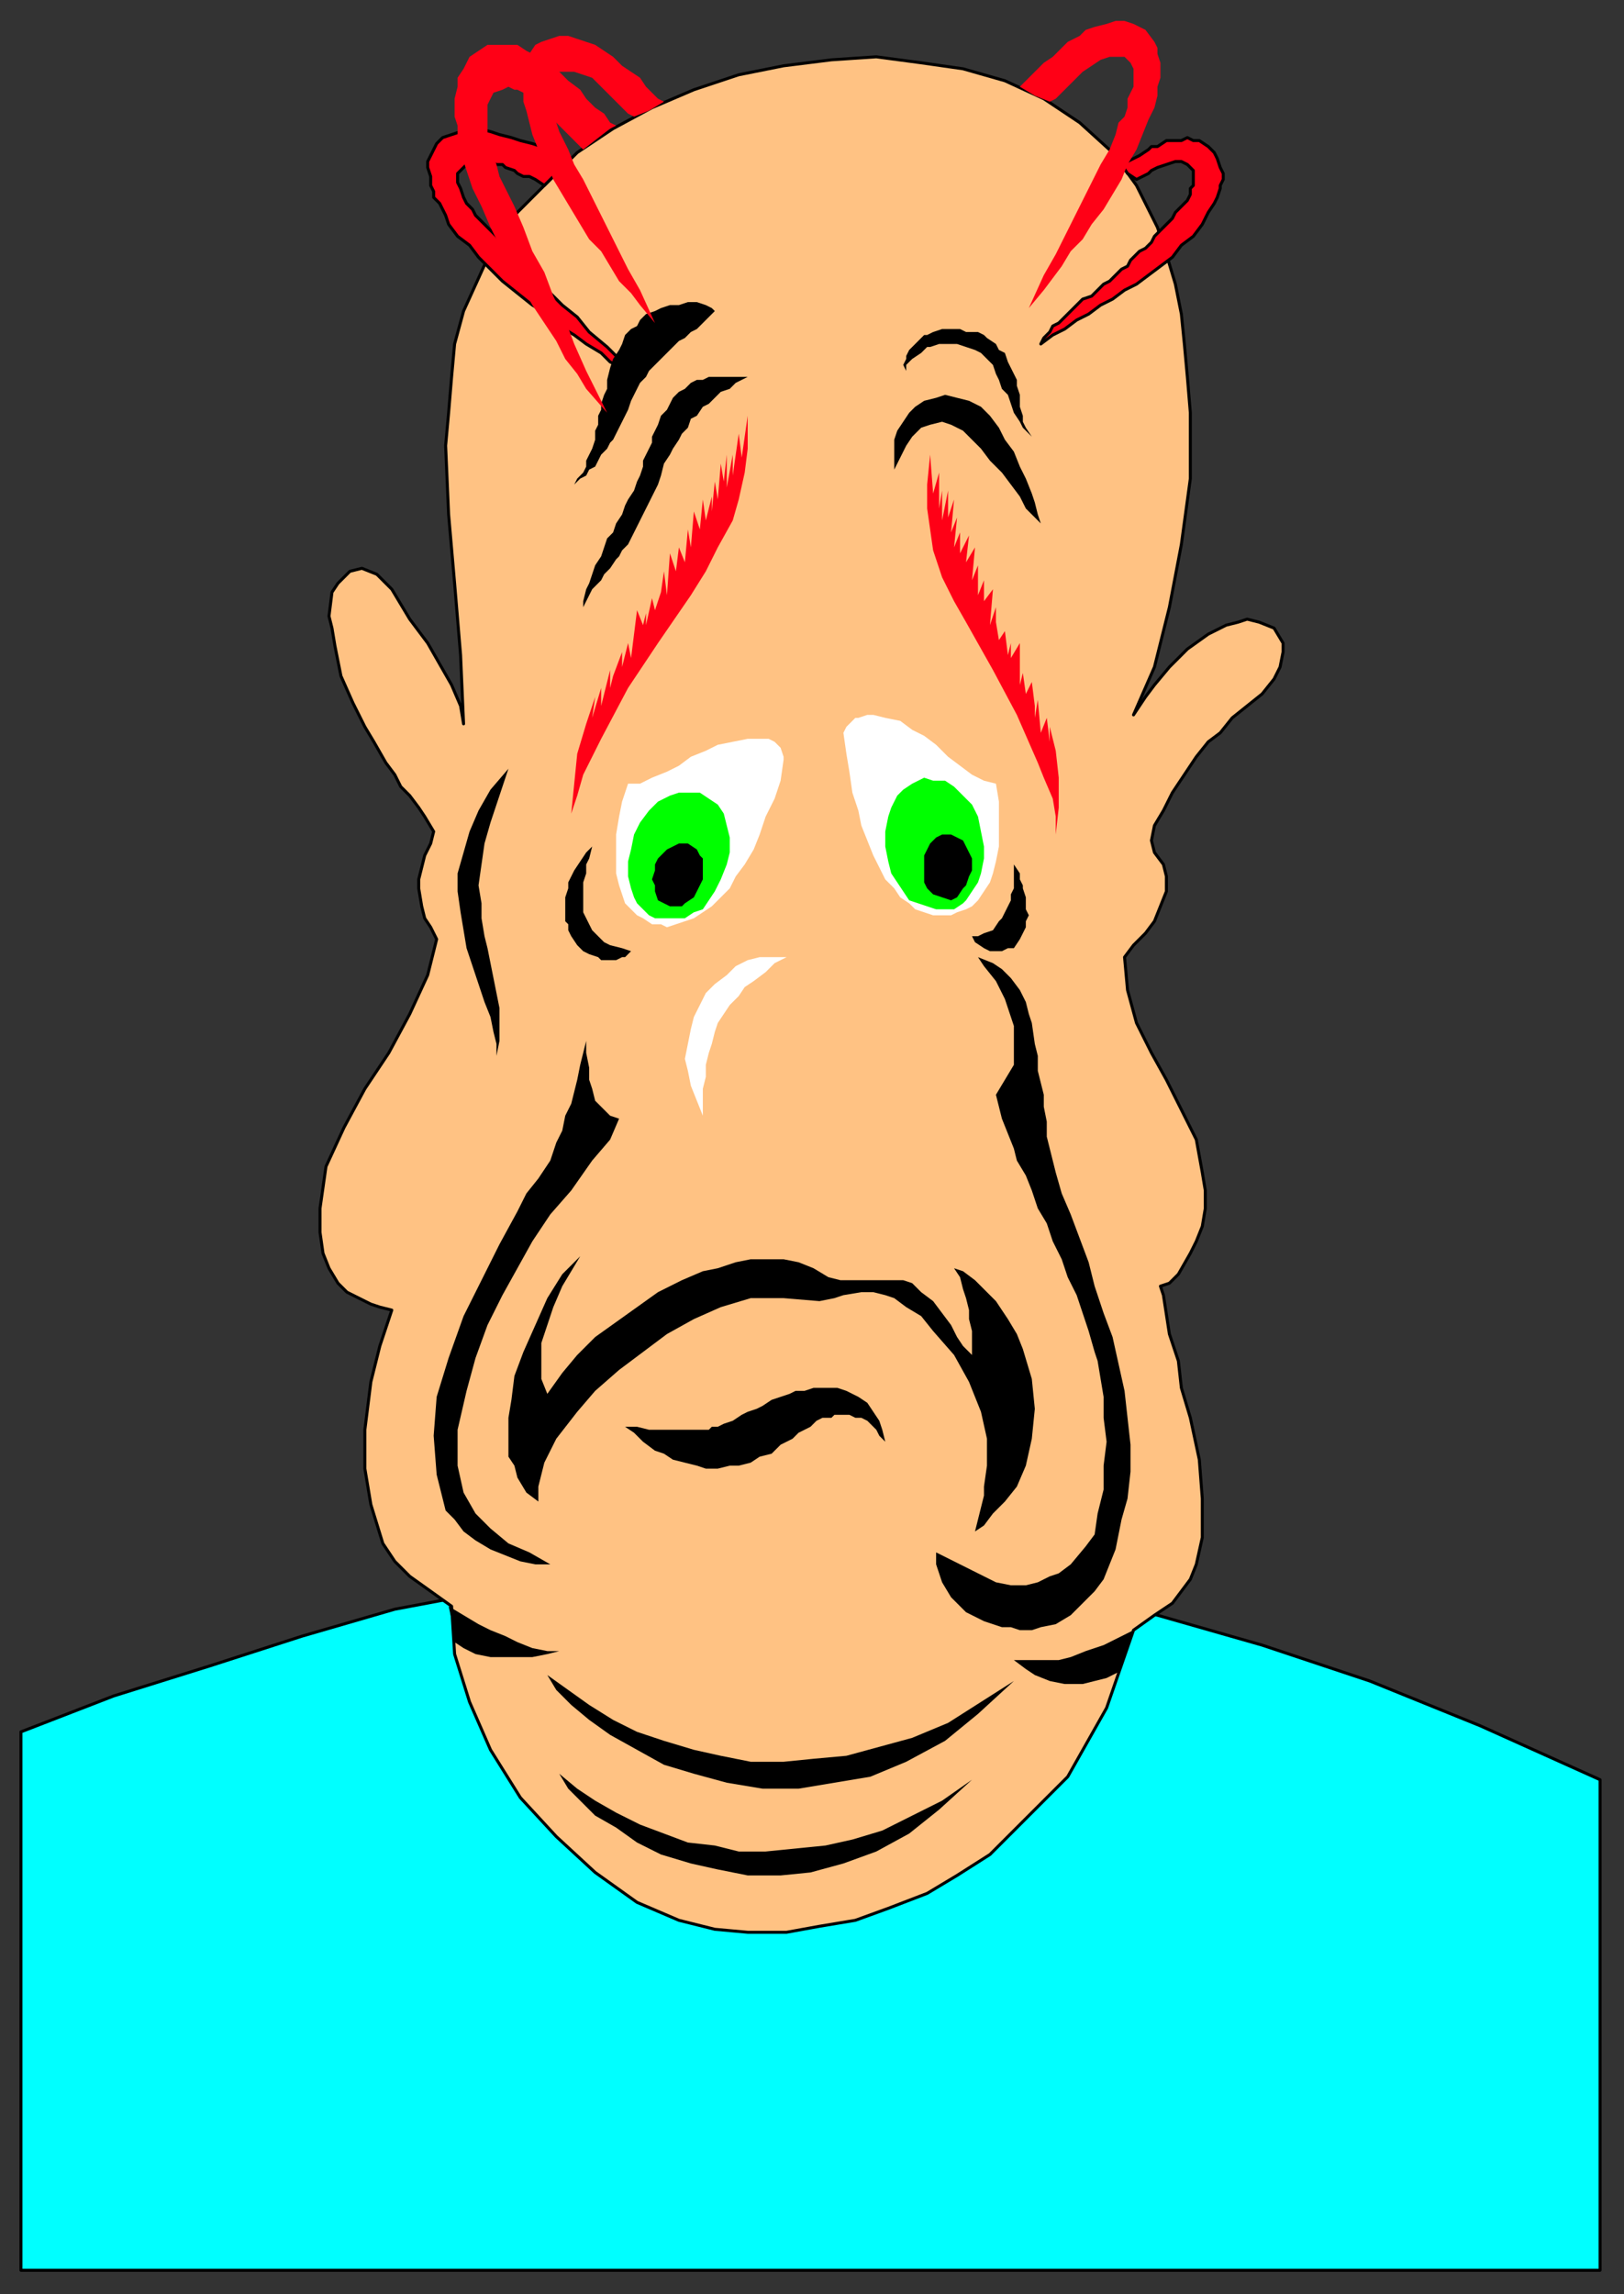 <?xml version="1.0" encoding="UTF-8" standalone="no"?>
<svg
   xmlns:dc="http://purl.org/dc/elements/1.1/"
   xmlns:cc="http://creativecommons.org/ns#"
   xmlns:rdf="http://www.w3.org/1999/02/22-rdf-syntax-ns#"
   xmlns:svg="http://www.w3.org/2000/svg"
   xmlns="http://www.w3.org/2000/svg"
   xmlns:sodipodi="http://sodipodi.sourceforge.net/DTD/sodipodi-0.dtd"
   xmlns:inkscape="http://www.inkscape.org/namespaces/inkscape"
   version="1.0"
   width="143.669mm"
   height="202.935mm"
   id="svg77"
   sodipodi:docname="CMEN020.WMF">
  <rect width="100%" height="100%" fill="#333333" stroke="none"/>
  <sodipodi:namedview
     pagecolor="#ffffff"
     bordercolor="#666666"
     borderopacity="1"
     objecttolerance="10"
     gridtolerance="10"
     guidetolerance="10"
     inkscape:pageopacity="0"
     inkscape:pageshadow="2"
     inkscape:window-width="640"
     inkscape:window-height="480"
     id="namedview79" />
  <defs
     id="defs3">
    <pattern
       id="WMFhbasepattern"
       patternUnits="userSpaceOnUse"
       width="6"
       height="6"
       x="0"
       y="0" />
  </defs>
  <path
     style="fill:#00ffff;fill-rule:evenodd;fill-opacity:1;stroke:#000000;stroke-width:1px;stroke-linecap:round;stroke-linejoin:round;stroke-miterlimit:4;stroke-dasharray:none;stroke-opacity:1;"
     d="  M 7,579   L 38,567   L 70,557   L 101,547   L 132,538   L 164,532   L 196,527   L 229,524   L 263,523   L 292,524   L 323,528   L 354,533   L 387,540   L 422,550   L 458,562   L 495,577   L 535,595   L 535,759   L 7,759   L 7,579  z "
     id="path5" />
  <path
     style="fill:#ffc283;fill-rule:evenodd;fill-opacity:1;stroke:#000000;stroke-width:1px;stroke-linecap:round;stroke-linejoin:round;stroke-miterlimit:4;stroke-dasharray:none;stroke-opacity:1;"
     d="  M 155,242   L 154,236   L 151,229   L 147,222   L 143,215   L 137,207   L 131,197   L 126,192   L 121,190   L 117,191   L 113,195   L 111,198   L 110,206   L 111,210   L 112,216   L 114,226   L 118,235   L 122,243   L 125,248   L 129,255   L 132,259   L 134,263   L 137,266   L 140,270   L 142,273   L 145,278   L 144,282   L 142,286   L 141,290   L 140,294   L 140,297   L 141,303   L 142,307   L 144,310   L 146,314   L 143,326   L 137,339   L 130,352   L 122,364   L 115,377   L 109,390   L 107,404   L 107,412   L 108,419   L 110,424   L 113,429   L 116,432   L 120,434   L 124,436   L 127,437   L 131,438   L 127,450   L 124,462   L 122,478   L 122,491   L 124,503   L 128,516   L 132,522   L 137,527   L 151,537   L 152,553   L 157,569   L 164,585   L 174,601   L 186,614   L 199,626   L 213,636   L 227,642   L 239,645   L 250,646   L 263,646   L 274,644   L 286,642   L 297,638   L 310,633   L 320,627   L 331,620   L 339,612   L 357,594   L 370,571   L 379,545   L 386,540   L 392,536   L 395,532   L 398,528   L 400,523   L 402,514   L 402,501   L 401,488   L 398,474   L 395,464   L 394,455   L 391,446   L 389,433   L 388,430   L 391,429   L 394,426   L 398,419   L 400,415   L 402,410   L 403,404   L 403,398   L 402,392   L 400,381   L 395,371   L 390,361   L 385,352   L 380,342   L 377,331   L 376,320   L 379,316   L 383,312   L 386,308   L 388,303   L 390,298   L 390,293   L 389,289   L 386,285   L 385,281   L 386,276   L 389,271   L 392,265   L 396,259   L 400,253   L 404,248   L 408,245   L 412,240   L 417,236   L 422,232   L 426,227   L 428,223   L 429,218   L 429,215   L 426,210   L 421,208   L 417,207   L 414,208   L 410,209   L 404,212   L 397,217   L 391,223   L 386,229   L 383,233   L 379,239   L 386,223   L 391,203   L 395,182   L 398,160   L 398,149   L 398,138   L 397,126   L 396,115   L 395,105   L 393,95   L 390,85   L 387,76   L 380,62   L 372,51   L 361,41   L 349,33   L 336,27   L 322,23   L 308,21   L 293,19   L 278,20   L 262,22   L 247,25   L 232,30   L 218,36   L 205,43   L 193,51   L 183,61   L 173,71   L 165,82   L 160,93   L 155,104   L 152,115   L 151,126   L 150,138   L 149,149   L 150,172   L 152,195   L 154,219   L 155,242  z "
     id="path7" />
  <path
     style="fill:#000000;fill-rule:evenodd;fill-opacity:1;stroke:none;"
     d="  M 187,593   L 193,598   L 199,602   L 206,606   L 214,610   L 222,613   L 230,616   L 239,617   L 247,619   L 256,619   L 276,617   L 285,615   L 295,612   L 305,607   L 315,602   L 325,595   L 314,605   L 304,613   L 293,619   L 282,623   L 271,626   L 261,627   L 250,627   L 240,625   L 231,623   L 221,620   L 213,616   L 206,611   L 199,607   L 194,602   L 190,598   L 187,593  z "
     id="path9" />
  <path
     style="fill:#000000;fill-rule:evenodd;fill-opacity:1;stroke:none;"
     d="  M 183,560   L 190,565   L 197,570   L 205,575   L 213,579   L 222,582   L 232,585   L 241,587   L 251,589   L 262,589   L 272,588   L 283,587   L 294,584   L 305,581   L 317,576   L 328,569   L 339,562   L 327,573   L 316,582   L 303,589   L 291,594   L 279,596   L 267,598   L 255,598   L 243,596   L 232,593   L 222,590   L 213,585   L 204,580   L 197,575   L 191,570   L 186,565   L 183,560  z "
     id="path11" />
  <path
     style="fill:#000000;fill-rule:evenodd;fill-opacity:1;stroke:none;"
     d="  M 196,348   L 195,352   L 194,356   L 193,361   L 192,365   L 191,369   L 189,373   L 188,378   L 186,382   L 184,388   L 180,394   L 176,399   L 173,405   L 167,416   L 161,428   L 155,440   L 150,454   L 146,467   L 145,480   L 146,493   L 149,505   L 152,508   L 155,512   L 159,515   L 164,518   L 169,520   L 174,522   L 179,523   L 184,523   L 177,519   L 170,516   L 164,511   L 159,506   L 155,499   L 153,490   L 153,478   L 156,465   L 159,454   L 163,443   L 168,433   L 173,424   L 178,415   L 184,406   L 191,398   L 198,388   L 204,381   L 207,374   L 204,373   L 201,370   L 199,368   L 198,364   L 197,361   L 197,357   L 196,352   L 196,348  z "
     id="path13" />
  <path
     style="fill:none;stroke:none;"
     d="  M 131,438   L 136,425   L 142,411   L 149,397   L 156,382   L 159,374   L 162,366   L 164,359   L 166,352  "
     id="path15" />
  <path
     style="fill:#000000;fill-rule:evenodd;fill-opacity:1;stroke:none;"
     d="  M 150,537   L 155,540   L 160,543   L 164,545   L 169,547   L 173,549   L 178,551   L 183,552   L 187,552   L 183,553   L 178,554   L 173,554   L 169,554   L 164,554   L 159,553   L 155,551   L 152,549   L 152,546   L 150,537  z "
     id="path17" />
  <path
     style="fill:#000000;fill-rule:evenodd;fill-opacity:1;stroke:none;"
     d="  M 379,545   L 373,548   L 369,550   L 363,552   L 358,554   L 354,555   L 349,555   L 344,555   L 339,555   L 343,558   L 346,560   L 351,562   L 356,563   L 362,563   L 366,562   L 370,561   L 374,559   L 379,545  z "
     id="path19" />
  <path
     style="fill:#000000;fill-rule:evenodd;fill-opacity:1;stroke:none;"
     d="  M 209,477   L 212,479   L 215,482   L 219,485   L 222,486   L 225,488   L 229,489   L 233,490   L 236,491   L 240,491   L 244,490   L 247,490   L 251,489   L 254,487   L 258,486   L 261,483   L 265,481   L 267,479   L 269,478   L 271,477   L 273,475   L 275,474   L 278,474   L 279,473   L 282,473   L 284,473   L 286,474   L 288,474   L 290,475   L 291,476   L 293,478   L 294,480   L 296,482   L 295,478   L 294,475   L 292,472   L 290,469   L 287,467   L 285,466   L 283,465   L 280,464   L 278,464   L 274,464   L 272,464   L 269,465   L 266,465   L 264,466   L 258,468   L 255,470   L 253,471   L 250,472   L 248,473   L 245,475   L 242,476   L 240,477   L 238,477   L 237,478   L 235,478   L 233,478   L 229,478   L 225,478   L 221,478   L 217,478   L 213,477   L 209,477  z "
     id="path21" />
  <path
     style="fill:#000000;fill-rule:evenodd;fill-opacity:1;stroke:none;"
     d="  M 194,420   L 188,426   L 183,434   L 179,443   L 175,452   L 172,460   L 171,468   L 170,474   L 170,478   L 170,482   L 170,487   L 172,490   L 173,494   L 176,499   L 180,502   L 180,497   L 181,493   L 182,489   L 184,485   L 186,481   L 193,472   L 199,465   L 207,458   L 215,452   L 223,446   L 232,441   L 241,437   L 251,434   L 262,434   L 274,435   L 279,434   L 282,433   L 288,432   L 292,432   L 296,433   L 299,434   L 303,437   L 308,440   L 312,445   L 319,453   L 324,462   L 328,472   L 330,481   L 330,490   L 329,497   L 329,500   L 328,504   L 327,508   L 326,512   L 329,510   L 332,506   L 336,502   L 340,497   L 343,490   L 345,481   L 346,471   L 345,461   L 342,451   L 340,446   L 337,441   L 333,435   L 329,431   L 326,428   L 322,425   L 319,424   L 321,427   L 322,431   L 323,434   L 324,438   L 324,441   L 325,445   L 325,449   L 325,453   L 322,450   L 320,447   L 318,443   L 315,439   L 312,435   L 308,432   L 305,429   L 302,428   L 296,428   L 292,428   L 288,428   L 284,428   L 281,428   L 277,427   L 272,424   L 267,422   L 262,421   L 257,421   L 251,421   L 246,422   L 240,424   L 235,425   L 228,428   L 220,432   L 213,437   L 206,442   L 199,447   L 193,453   L 188,459   L 183,466   L 181,461   L 181,455   L 181,449   L 183,443   L 185,437   L 188,430   L 191,425   L 194,420  z "
     id="path23" />
  <path
     style="fill:#000000;fill-rule:evenodd;fill-opacity:1;stroke:none;"
     d="  M 327,320   L 332,322   L 335,324   L 338,327   L 341,331   L 343,335   L 344,339   L 345,342   L 346,349   L 347,353   L 347,358   L 348,362   L 349,366   L 349,370   L 350,375   L 350,380   L 353,392   L 355,399   L 358,406   L 361,414   L 364,422   L 366,430   L 369,439   L 372,447   L 374,456   L 376,465   L 377,474   L 378,483   L 378,492   L 377,501   L 375,508   L 374,513   L 373,518   L 371,523   L 369,528   L 366,532   L 362,536   L 358,540   L 353,543   L 348,544   L 345,545   L 341,545   L 338,544   L 335,544   L 332,543   L 329,542   L 323,539   L 318,534   L 315,529   L 314,526   L 313,523   L 313,519   L 325,525   L 329,527   L 333,529   L 338,530   L 343,530   L 347,529   L 351,527   L 354,526   L 358,523   L 363,517   L 366,513   L 367,506   L 369,498   L 369,490   L 370,482   L 369,474   L 369,467   L 368,461   L 367,455   L 366,452   L 364,445   L 362,439   L 360,433   L 357,427   L 355,421   L 352,415   L 350,409   L 347,404   L 345,398   L 343,393   L 340,388   L 339,384   L 335,374   L 334,370   L 333,366   L 336,361   L 339,356   L 339,353   L 339,350   L 339,346   L 339,343   L 338,340   L 337,337   L 336,334   L 333,328   L 329,323   L 327,320  z "
     id="path25" />
  <path
     style="fill:none;stroke:none;"
     d="  M 379,240   L 377,245   L 375,250   L 374,255   L 372,260   L 370,264   L 368,269   L 366,273   L 365,276   L 364,281   L 363,286   L 364,291   L 365,297   L 366,302   L 366,308   L 366,313   L 364,319   L 362,326   L 361,335   L 362,343   L 363,353   L 365,363   L 368,373   L 371,384   L 375,395   L 376,398   L 378,402   L 380,406   L 382,411   L 383,416   L 385,421   L 387,426   L 388,430  "
     id="path27" />
  <path
     style="fill:#000000;fill-rule:evenodd;fill-opacity:1;stroke:none;"
     d="  M 170,257   L 164,264   L 160,271   L 157,278   L 155,285   L 153,292   L 153,298   L 154,305   L 155,311   L 156,317   L 158,323   L 160,329   L 162,335   L 164,340   L 165,345   L 166,349   L 166,353   L 167,348   L 167,342   L 167,337   L 166,332   L 165,327   L 164,322   L 163,317   L 162,313   L 161,307   L 161,302   L 160,296   L 161,289   L 162,282   L 164,275   L 167,266   L 170,257  z "
     id="path29" />
  <path
     style="fill:#000000;fill-rule:evenodd;fill-opacity:1;stroke:none;"
     d="  M 198,283   L 196,285   L 194,288   L 192,291   L 191,293   L 190,295   L 190,297   L 189,300   L 189,302   L 189,304   L 189,306   L 189,308   L 190,309   L 190,311   L 191,313   L 193,316   L 195,318   L 197,319   L 200,320   L 201,321   L 204,321   L 206,321   L 208,320   L 209,320   L 211,318   L 208,317   L 204,316   L 202,315   L 200,313   L 198,311   L 197,309   L 196,307   L 195,305   L 195,303   L 195,300   L 195,297   L 195,295   L 196,292   L 196,289   L 197,287   L 198,283  z "
     id="path31" />
  <path
     style="fill:#000000;fill-rule:evenodd;fill-opacity:1;stroke:none;"
     d="  M 339,288   L 339,290   L 339,293   L 339,295   L 339,297   L 338,299   L 338,301   L 337,303   L 336,305   L 335,307   L 334,308   L 332,311   L 329,312   L 327,313   L 325,313   L 326,315   L 329,317   L 331,318   L 333,318   L 335,318   L 337,317   L 339,317   L 341,314   L 342,312   L 343,310   L 343,308   L 344,306   L 343,304   L 343,302   L 343,300   L 342,297   L 342,296   L 341,294   L 341,292   L 339,289   L 339,288  z "
     id="path33" />
  <path
     style="fill:none;stroke:none;"
     d="  M 279,298   L 276,297   L 270,297   L 263,297   L 257,298   L 251,300   L 245,302   L 240,304   L 235,308   L 230,311   L 225,315   L 221,319   L 218,324   L 215,329   L 212,334   L 210,340   L 208,346   L 207,352   L 207,358   L 207,364   L 208,370   L 210,376   L 212,382   L 215,387   L 218,392   L 221,397   L 225,401   L 230,405   L 235,408   L 240,411   L 245,414   L 251,416   L 257,417   L 263,418   L 270,419   L 276,418   L 282,417   L 288,416   L 294,414   L 299,411   L 304,408   L 309,405   L 314,401   L 318,397   L 322,392   L 325,387   L 327,382   L 330,376   L 331,370   L 332,364   L 333,358   L 332,352   L 331,346   L 330,340   L 327,334   L 325,329   L 322,324   L 318,319   L 314,315   L 310,311   L 305,308   L 299,304   L 294,302   L 288,300   L 282,298   L 279,298   L 279,298   L 279,298  "
     id="path35" />
  <path
     style="fill:#ffffff;fill-rule:evenodd;fill-opacity:1;stroke:none;"
     d="  M 263,320   L 258,320   L 254,320   L 250,321   L 246,323   L 243,326   L 239,329   L 236,332   L 234,336   L 232,340   L 231,344   L 230,349   L 229,354   L 230,358   L 231,363   L 233,368   L 235,373   L 235,368   L 235,364   L 236,360   L 236,356   L 237,352   L 238,349   L 239,345   L 240,342   L 242,339   L 244,336   L 247,333   L 249,330   L 252,328   L 256,325   L 259,322   L 263,320  z "
     id="path37" />
  <path
     style="fill:#ff0016;fill-rule:evenodd;fill-opacity:1;stroke:#000000;stroke-width:1px;stroke-linecap:round;stroke-linejoin:round;stroke-miterlimit:4;stroke-dasharray:none;stroke-opacity:1;"
     d="  M 190,54   L 187,52   L 184,51   L 181,49   L 178,48   L 174,47   L 171,46   L 167,45   L 164,44   L 160,43   L 157,43   L 154,44   L 151,45   L 148,46   L 146,48   L 145,50   L 144,52   L 143,54   L 143,56   L 144,59   L 144,62   L 145,64   L 145,66   L 147,68   L 149,72   L 150,75   L 153,79   L 157,82   L 160,86   L 164,90   L 168,94   L 173,98   L 178,102   L 183,105   L 187,109   L 192,112   L 196,115   L 201,118   L 204,121   L 212,125   L 203,116   L 197,111   L 193,106   L 188,102   L 183,97   L 178,92   L 174,87   L 169,83   L 166,79   L 163,76   L 161,74   L 159,72   L 158,70   L 156,68   L 155,66   L 154,63   L 153,61   L 153,58   L 155,56   L 157,54   L 159,54   L 161,54   L 163,54   L 164,54   L 166,55   L 168,55   L 169,56   L 172,57   L 173,58   L 175,59   L 177,59   L 179,60   L 182,62   L 186,58   L 190,54  z "
     id="path39" />
  <path
     style="fill:#ff0016;fill-rule:evenodd;fill-opacity:1;stroke:#000000;stroke-width:1px;stroke-linecap:round;stroke-linejoin:round;stroke-miterlimit:4;stroke-dasharray:none;stroke-opacity:1;"
     d="  M 375,55   L 377,54   L 381,52   L 384,50   L 385,49   L 387,49   L 390,47   L 392,47   L 394,47   L 395,47   L 397,46   L 399,47   L 401,47   L 404,49   L 406,51   L 407,53   L 408,56   L 409,58   L 409,60   L 408,62   L 408,63   L 407,66   L 406,68   L 404,71   L 402,75   L 399,79   L 395,82   L 392,86   L 388,89   L 384,92   L 380,95   L 376,97   L 372,100   L 368,102   L 364,105   L 360,107   L 356,110   L 352,112   L 348,115   L 349,113   L 351,111   L 352,109   L 354,108   L 356,106   L 358,104   L 360,102   L 362,100   L 365,99   L 367,97   L 369,95   L 371,94   L 373,92   L 375,90   L 377,89   L 378,87   L 381,84   L 383,83   L 385,81   L 386,79   L 388,77   L 390,75   L 392,73   L 393,71   L 395,69   L 397,67   L 398,65   L 398,63   L 399,62   L 399,60   L 399,57   L 397,55   L 395,54   L 393,54   L 390,55   L 387,56   L 385,57   L 384,58   L 382,59   L 380,60   L 377,58   L 375,55  z "
     id="path41" />
  <path
     style="fill:#000000;fill-rule:evenodd;fill-opacity:1;stroke:none;"
     d="  M 239,104   L 238,103   L 236,102   L 233,101   L 230,101   L 227,102   L 224,102   L 221,103   L 219,104   L 216,105   L 214,107   L 213,109   L 211,110   L 209,112   L 208,115   L 207,117   L 205,120   L 204,123   L 203,127   L 203,130   L 202,132   L 201,135   L 201,137   L 200,139   L 200,142   L 199,144   L 199,147   L 198,150   L 197,152   L 196,154   L 196,156   L 195,158   L 193,160   L 192,162   L 194,160   L 196,159   L 197,157   L 199,156   L 200,154   L 201,152   L 203,150   L 204,148   L 205,147   L 206,145   L 207,143   L 208,141   L 209,139   L 210,137   L 211,134   L 213,130   L 214,128   L 216,126   L 217,124   L 219,122   L 221,120   L 223,118   L 225,116   L 227,114   L 229,113   L 231,111   L 233,110   L 235,108   L 237,106   L 239,104  z "
     id="path43" />
  <path
     style="fill:#000000;fill-rule:evenodd;fill-opacity:1;stroke:none;"
     d="  M 250,126   L 248,126   L 245,126   L 242,126   L 240,126   L 237,126   L 235,127   L 233,127   L 231,128   L 229,130   L 227,131   L 225,133   L 224,135   L 223,137   L 221,139   L 220,142   L 218,146   L 218,148   L 217,150   L 216,152   L 215,154   L 215,156   L 214,159   L 213,161   L 212,164   L 210,167   L 209,169   L 208,172   L 206,175   L 205,178   L 203,180   L 202,183   L 201,186   L 199,189   L 198,192   L 197,195   L 196,197   L 195,201   L 195,203   L 196,201   L 197,199   L 198,197   L 199,196   L 201,194   L 202,192   L 204,190   L 206,187   L 207,186   L 208,184   L 210,182   L 211,180   L 212,178   L 213,176   L 214,174   L 215,172   L 216,170   L 217,168   L 218,166   L 219,164   L 220,162   L 221,159   L 222,155   L 224,152   L 225,150   L 227,147   L 228,145   L 230,143   L 231,140   L 233,139   L 235,136   L 237,135   L 239,133   L 241,131   L 244,130   L 246,128   L 250,126  z "
     id="path45" />
  <path
     style="fill:#000000;fill-rule:evenodd;fill-opacity:1;stroke:none;"
     d="  M 303,124   L 302,122   L 303,120   L 303,119   L 304,117   L 306,115   L 309,112   L 310,112   L 312,111   L 315,110   L 317,110   L 319,110   L 321,110   L 323,111   L 325,111   L 327,111   L 329,112   L 330,113   L 333,115   L 334,117   L 336,118   L 337,121   L 338,123   L 339,125   L 340,127   L 340,129   L 341,132   L 341,134   L 341,136   L 342,139   L 342,141   L 343,143   L 345,146   L 342,143   L 341,141   L 339,138   L 338,135   L 337,132   L 335,130   L 334,127   L 333,125   L 332,122   L 330,120   L 328,118   L 326,117   L 323,116   L 320,115   L 317,115   L 314,115   L 311,116   L 310,116   L 308,118   L 305,120   L 303,122   L 303,124  z "
     id="path47" />
  <path
     style="fill:#000000;fill-rule:evenodd;fill-opacity:1;stroke:none;"
     d="  M 299,157   L 299,152   L 299,150   L 299,147   L 300,144   L 302,141   L 304,138   L 306,136   L 309,134   L 313,133   L 316,132   L 320,133   L 324,134   L 328,136   L 331,139   L 334,143   L 336,147   L 339,151   L 341,156   L 343,160   L 345,165   L 346,168   L 347,172   L 348,175   L 349,177   L 348,175   L 346,173   L 343,170   L 341,166   L 338,162   L 335,158   L 331,154   L 328,150   L 325,147   L 322,144   L 318,142   L 315,141   L 311,142   L 308,143   L 305,146   L 303,149   L 301,153   L 299,157  z "
     id="path49" />
  <path
     style="fill:#ffc283;fill-rule:evenodd;fill-opacity:1;stroke:none;"
     d="  M 266,184   L 264,184   L 262,185   L 259,187   L 256,189   L 252,192   L 249,197   L 245,201   L 241,206   L 237,212   L 233,217   L 229,224   L 225,230   L 222,236   L 218,243   L 215,249   L 212,256   L 210,262   L 208,268   L 207,273   L 206,279   L 206,283   L 205,288   L 206,292   L 207,295   L 208,299   L 209,301   L 211,304   L 213,306   L 215,307   L 218,309   L 220,309   L 223,309   L 226,309   L 229,308   L 232,307   L 235,305   L 238,303   L 241,300   L 244,297   L 246,293   L 249,288   L 251,284   L 254,279   L 256,273   L 259,267   L 261,261   L 262,254   L 264,247   L 266,240   L 267,232   L 268,226   L 269,220   L 270,215   L 271,210   L 271,205   L 271,201   L 271,197   L 271,194   L 271,191   L 271,189   L 270,187   L 267,184   L 266,184  z "
     id="path51" />
  <path
     style="fill:#ffc283;fill-rule:evenodd;fill-opacity:1;stroke:none;"
     d="  M 291,175   L 293,175   L 295,177   L 298,179   L 300,182   L 303,186   L 306,191   L 309,196   L 311,201   L 315,207   L 317,214   L 320,220   L 323,227   L 326,234   L 328,241   L 330,248   L 332,255   L 333,261   L 334,268   L 334,273   L 334,278   L 334,283   L 333,288   L 332,292   L 331,295   L 329,298   L 327,301   L 325,303   L 323,304   L 320,305   L 318,306   L 315,306   L 312,306   L 309,305   L 307,304   L 304,302   L 301,300   L 299,297   L 296,294   L 294,290   L 292,286   L 290,281   L 288,276   L 287,271   L 285,265   L 284,258   L 283,252   L 282,245   L 282,237   L 282,230   L 282,223   L 282,216   L 282,211   L 282,205   L 282,200   L 282,195   L 282,191   L 283,188   L 284,184   L 285,181   L 286,179   L 287,177   L 289,175   L 291,175  z "
     id="path53" />
  <path
     style="fill:#ffffff;fill-rule:evenodd;fill-opacity:1;stroke:none;"
     d="  M 262,254   L 261,261   L 259,267   L 256,273   L 254,279   L 252,284   L 249,289   L 246,293   L 244,297   L 241,300   L 238,303   L 235,305   L 232,307   L 229,308   L 226,309   L 223,310   L 221,309   L 218,309   L 215,307   L 213,306   L 211,304   L 209,302   L 208,299   L 207,296   L 206,292   L 206,288   L 206,283   L 206,279   L 207,273   L 208,268   L 210,262   L 214,262   L 218,260   L 223,258   L 227,256   L 231,253   L 236,251   L 240,249   L 245,248   L 250,247   L 254,247   L 257,247   L 259,248   L 261,250   L 262,253   L 262,254  z "
     id="path55" />
  <path
     style="fill:#ffffff;fill-rule:evenodd;fill-opacity:1;stroke:none;"
     d="  M 282,245   L 283,252   L 284,258   L 285,265   L 287,271   L 288,276   L 290,281   L 292,286   L 294,290   L 296,294   L 299,297   L 301,300   L 304,302   L 306,304   L 309,305   L 312,306   L 315,306   L 318,306   L 320,305   L 323,304   L 325,303   L 327,301   L 329,298   L 331,295   L 332,292   L 333,288   L 334,283   L 334,278   L 334,273   L 334,268   L 333,262   L 329,261   L 325,259   L 321,256   L 317,253   L 313,249   L 309,246   L 305,244   L 301,241   L 296,240   L 292,239   L 290,239   L 287,240   L 286,240   L 283,243   L 282,245  z "
     id="path57" />
  <path
     style="fill:#00ff00;fill-rule:evenodd;fill-opacity:1;stroke:none;"
     d="  M 231,265   L 234,265   L 237,267   L 240,269   L 242,272   L 243,276   L 244,280   L 244,285   L 243,289   L 241,294   L 239,298   L 237,301   L 235,304   L 232,305   L 229,307   L 225,307   L 222,307   L 219,307   L 217,306   L 215,304   L 213,302   L 212,300   L 211,297   L 210,293   L 210,288   L 211,284   L 212,279   L 214,275   L 217,271   L 220,268   L 224,266   L 227,265   L 231,265  z "
     id="path59" />
  <path
     style="fill:#00ff00;fill-rule:evenodd;fill-opacity:1;stroke:none;"
     d="  M 312,261   L 309,260   L 305,262   L 302,264   L 300,266   L 298,270   L 297,273   L 296,278   L 296,283   L 297,288   L 298,292   L 300,295   L 302,298   L 304,301   L 307,302   L 310,303   L 313,304   L 316,304   L 319,304   L 322,302   L 323,301   L 325,298   L 327,295   L 328,292   L 329,287   L 329,283   L 328,278   L 327,273   L 325,269   L 322,266   L 319,263   L 316,261   L 312,261  z "
     id="path61" />
  <path
     style="fill:#000000;fill-rule:evenodd;fill-opacity:1;stroke:none;"
     d="  M 229,282   L 230,282   L 233,284   L 234,286   L 235,287   L 235,289   L 235,292   L 235,294   L 234,296   L 233,298   L 232,300   L 229,302   L 228,303   L 224,303   L 222,302   L 220,301   L 219,298   L 219,296   L 218,294   L 219,291   L 219,289   L 220,287   L 222,285   L 223,284   L 225,283   L 227,282   L 229,282  z "
     id="path63" />
  <path
     style="fill:#000000;fill-rule:evenodd;fill-opacity:1;stroke:none;"
     d="  M 318,279   L 317,279   L 315,279   L 313,280   L 311,282   L 310,284   L 309,286   L 309,289   L 309,291   L 309,293   L 309,295   L 310,297   L 312,299   L 315,300   L 318,301   L 320,300   L 322,297   L 323,296   L 324,293   L 325,291   L 325,289   L 325,287   L 324,285   L 323,283   L 322,281   L 320,280   L 318,279  z "
     id="path65" />
  <path
     style="fill:#ff0016;fill-rule:evenodd;fill-opacity:1;stroke:none;"
     d="  M 206,42   L 204,41   L 202,38   L 199,36   L 196,33   L 194,30   L 190,27   L 187,24   L 184,21   L 180,19   L 176,17   L 173,15   L 169,15   L 166,15   L 163,15   L 160,17   L 157,19   L 156,21   L 155,23   L 153,26   L 153,29   L 152,33   L 152,36   L 152,39   L 153,42   L 153,47   L 154,51   L 156,57   L 158,63   L 161,69   L 164,76   L 167,82   L 171,89   L 174,95   L 178,102   L 182,108   L 186,114   L 189,120   L 193,125   L 196,130   L 203,138   L 196,124   L 192,115   L 189,107   L 185,99   L 182,91   L 178,84   L 175,76   L 172,69   L 169,63   L 167,59   L 166,55   L 165,52   L 164,48   L 163,45   L 163,42   L 163,38   L 163,35   L 164,33   L 165,31   L 168,30   L 170,29   L 172,30   L 173,30   L 175,31   L 177,32   L 178,33   L 180,35   L 182,36   L 184,38   L 185,40   L 187,42   L 189,44   L 191,46   L 192,47   L 195,50   L 204,43   L 206,42  z "
     id="path67" />
  <path
     style="fill:#ff0016;fill-rule:evenodd;fill-opacity:1;stroke:none;"
     d="  M 222,34   L 220,33   L 218,31   L 216,29   L 214,26   L 211,24   L 208,22   L 205,19   L 202,17   L 199,15   L 196,14   L 193,13   L 190,12   L 187,12   L 184,13   L 181,14   L 179,15   L 177,18   L 176,21   L 175,23   L 175,26   L 175,29   L 175,31   L 175,34   L 176,37   L 177,41   L 178,45   L 180,50   L 183,55   L 185,60   L 188,65   L 191,70   L 194,75   L 197,80   L 201,84   L 204,89   L 207,94   L 211,98   L 214,102   L 219,108   L 214,97   L 210,90   L 207,84   L 204,78   L 201,72   L 198,66   L 195,60   L 192,55   L 190,50   L 188,46   L 187,44   L 186,41   L 185,38   L 185,36   L 184,33   L 184,31   L 184,28   L 185,26   L 187,24   L 190,24   L 192,24   L 195,25   L 198,26   L 201,29   L 204,32   L 207,35   L 210,38   L 212,39   L 217,37   L 222,34  z "
     id="path69" />
  <path
     style="fill:#ff0016;fill-rule:evenodd;fill-opacity:1;stroke:none;"
     d="  M 250,139   L 250,150   L 249,158   L 247,167   L 245,174   L 240,183   L 236,191   L 231,199   L 220,215   L 210,230   L 201,247   L 198,253   L 195,259   L 193,266   L 191,272   L 192,262   L 193,252   L 196,242   L 199,233   L 198,240   L 201,230   L 201,236   L 204,224   L 204,230   L 205,226   L 208,218   L 208,223   L 210,215   L 211,220   L 213,204   L 215,209   L 216,205   L 216,209   L 218,200   L 219,204   L 221,198   L 222,191   L 223,199   L 224,185   L 226,191   L 227,183   L 229,188   L 230,177   L 231,183   L 232,171   L 234,177   L 235,167   L 236,174   L 238,166   L 238,171   L 239,161   L 240,167   L 241,155   L 242,161   L 243,152   L 243,163   L 245,152   L 245,159   L 247,145   L 248,153   L 250,139  z "
     id="path71" />
  <path
     style="fill:#ff0016;fill-rule:evenodd;fill-opacity:1;stroke:none;"
     d="  M 311,152   L 310,162   L 310,170   L 311,177   L 312,184   L 315,193   L 319,201   L 323,208   L 332,224   L 340,239   L 347,255   L 349,260   L 352,267   L 353,273   L 353,279   L 354,270   L 354,260   L 353,251   L 351,243   L 351,248   L 350,240   L 348,245   L 347,234   L 346,240   L 346,236   L 345,228   L 343,232   L 342,225   L 341,229   L 341,215   L 338,220   L 338,215   L 337,219   L 336,211   L 334,214   L 333,208   L 333,203   L 331,209   L 332,197   L 329,201   L 329,194   L 327,199   L 327,189   L 325,194   L 326,183   L 323,188   L 324,179   L 321,185   L 321,178   L 319,183   L 320,173   L 318,178   L 319,167   L 317,173   L 317,164   L 315,174   L 315,164   L 314,170   L 314,158   L 312,165   L 311,152  z "
     id="path73" />
  <path
     style="fill:#ff0016;fill-rule:evenodd;fill-opacity:1;stroke:none;"
     d="  M 341,29   L 342,28   L 344,26   L 346,24   L 349,21   L 352,19   L 354,17   L 357,14   L 361,12   L 363,10   L 366,9   L 370,8   L 373,7   L 376,7   L 379,8   L 381,9   L 383,10   L 386,14   L 387,16   L 387,18   L 388,21   L 388,24   L 388,26   L 387,29   L 387,32   L 386,36   L 384,40   L 382,45   L 380,50   L 377,55   L 375,60   L 372,65   L 369,70   L 365,75   L 362,80   L 358,84   L 355,89   L 352,93   L 349,97   L 344,103   L 349,92   L 353,85   L 356,79   L 359,73   L 362,67   L 365,61   L 368,55   L 371,50   L 373,45   L 374,41   L 376,39   L 377,36   L 377,33   L 378,31   L 379,29   L 379,26   L 379,23   L 378,21   L 376,19   L 373,19   L 371,19   L 368,20   L 365,22   L 362,24   L 359,27   L 356,30   L 353,33   L 351,34   L 346,32   L 341,29  z "
     id="path75" />
</svg>
